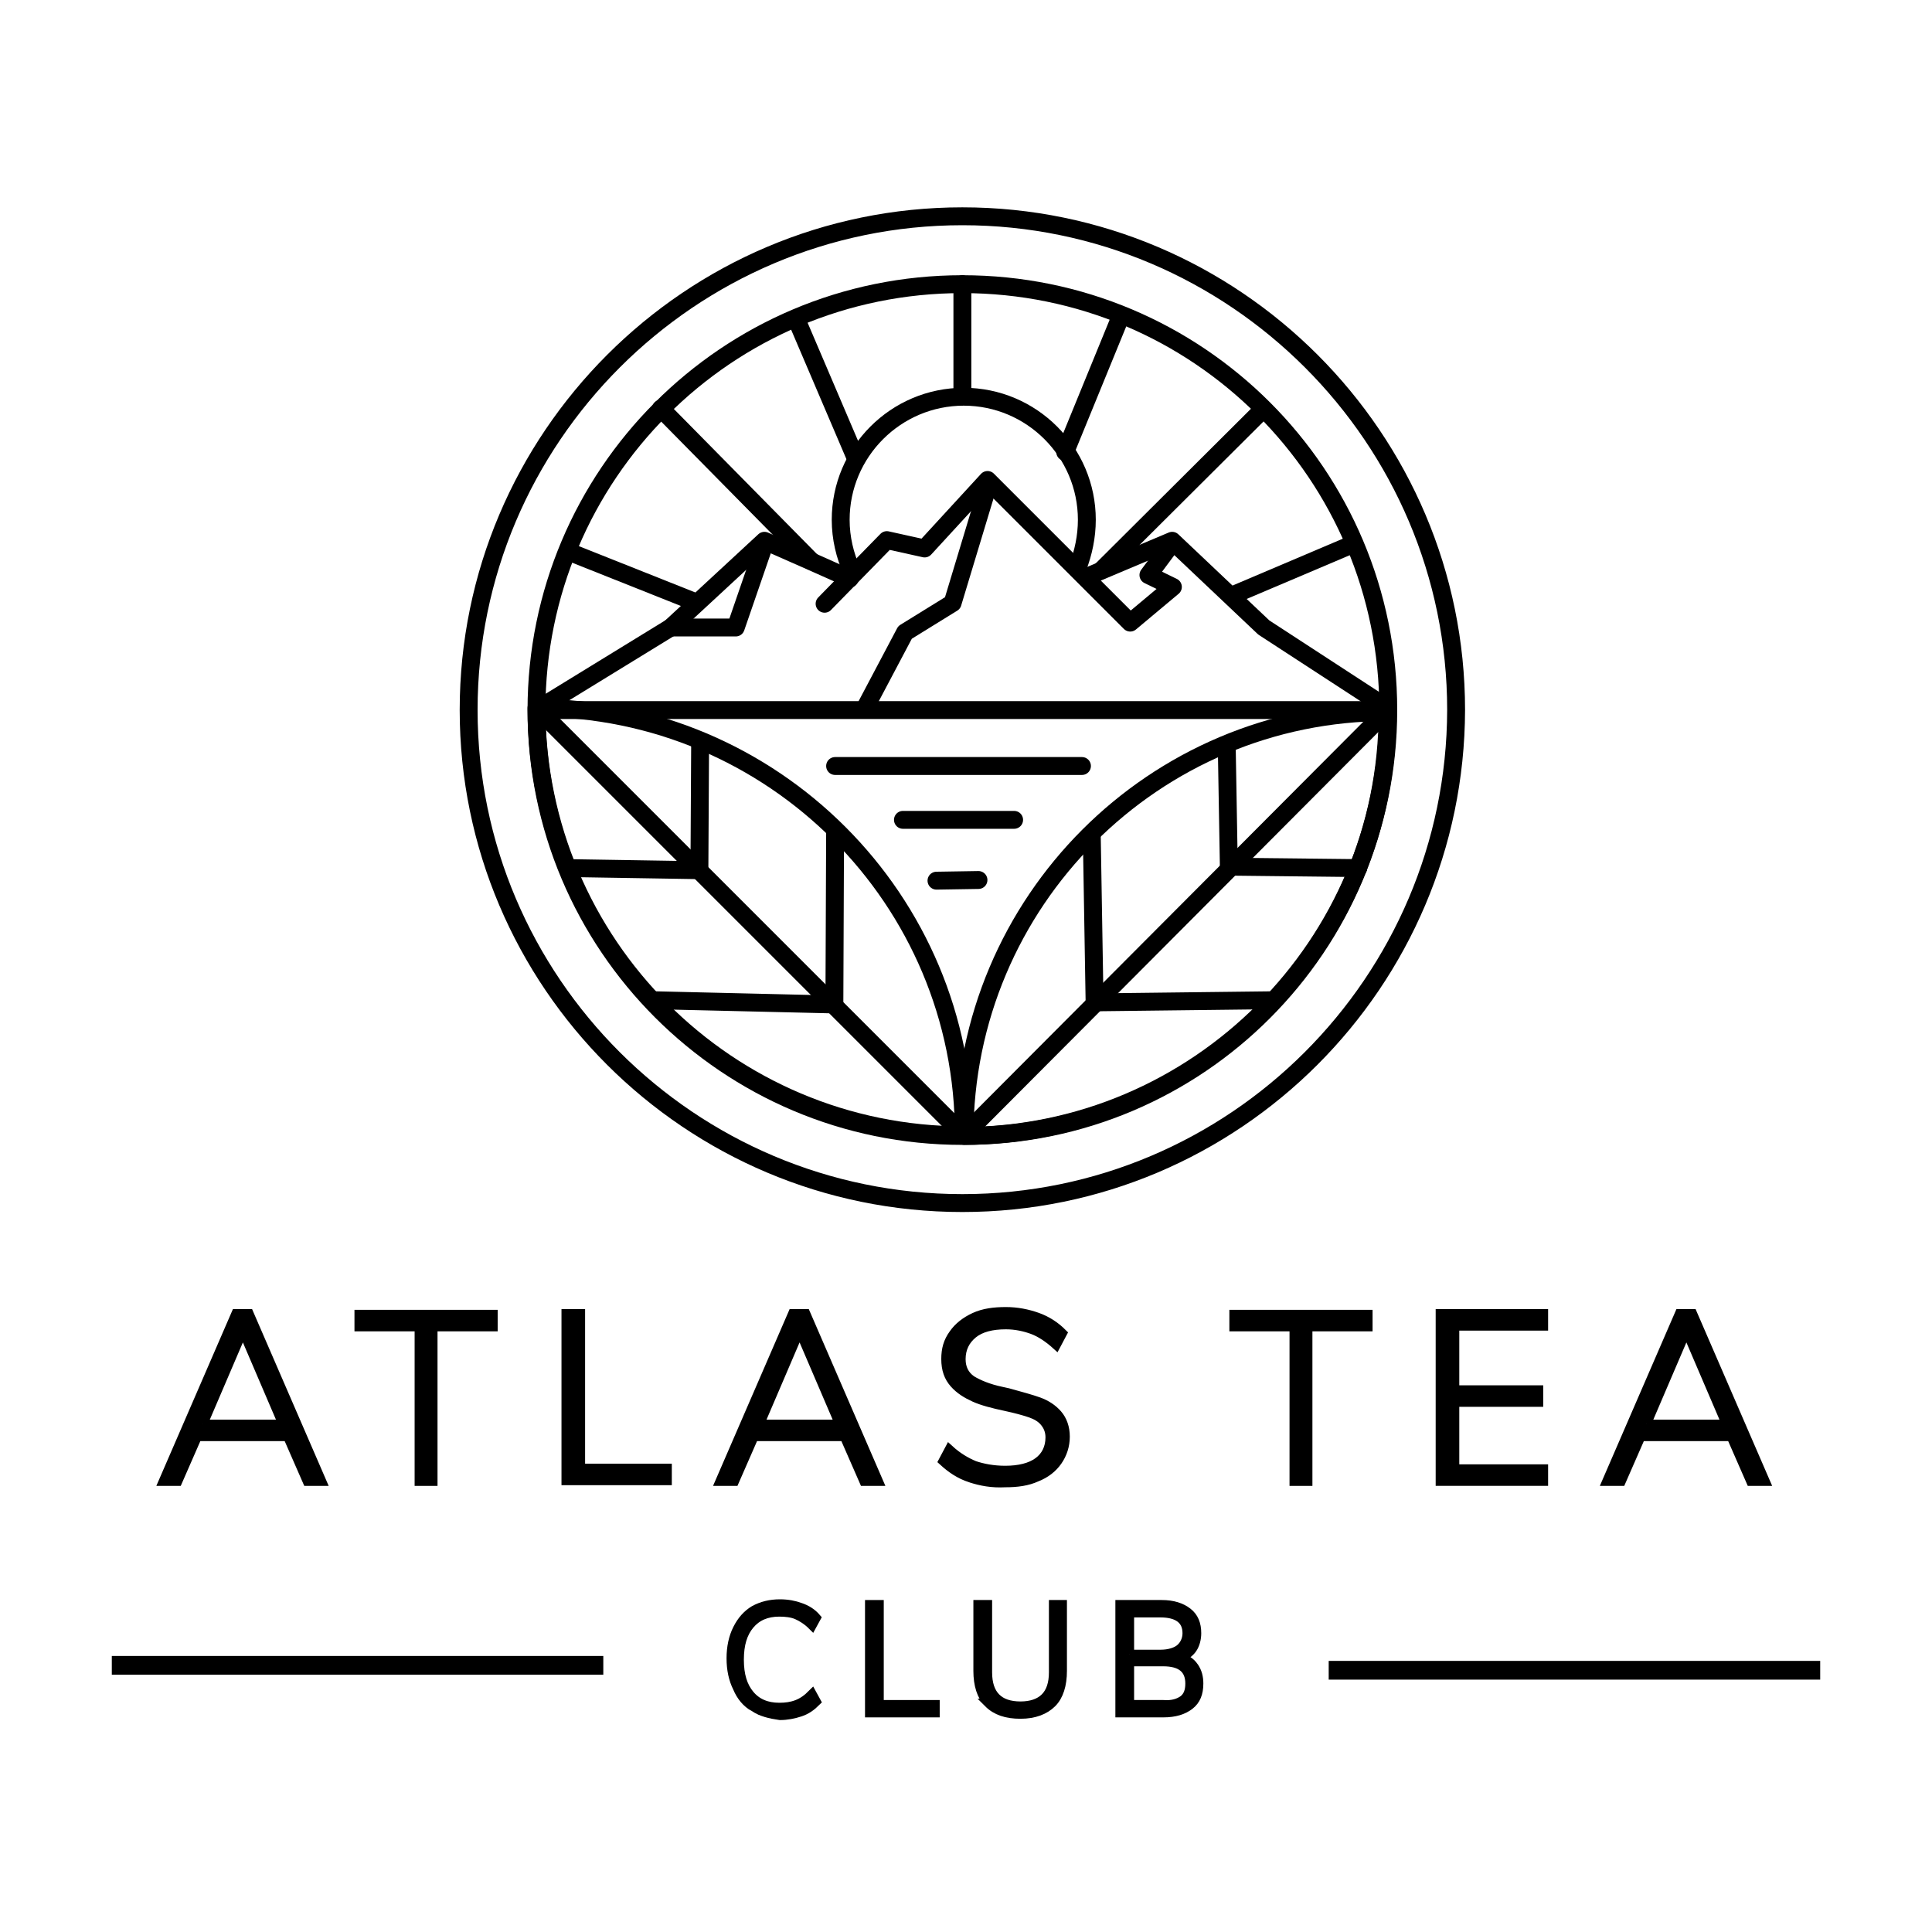 <?xml version="1.0" encoding="UTF-8"?><svg id="a" xmlns="http://www.w3.org/2000/svg" viewBox="0 0 432 432"><defs><style>.ai{fill:none;stroke-linecap:round;stroke-linejoin:round;stroke-width:4px;}.ai,.aj{stroke:#000;}.aj{stroke-miterlimit:10;stroke-width:2px;}</style></defs><g id="b"><g id="c"><g id="d"><g id="e"><g id="f"><g id="g"><path id="h" class="ai" d="M215.19,269.01c-60.83,0-110.4-49.42-110.4-110.25s49.57-110.4,110.4-110.4,110.4,49.57,110.4,110.4c-.16,60.83-49.57,110.25-110.4,110.25Z"/><path id="i" class="ai" d="M310.42,158.77c0,52.54-42.69,95.23-95.23,95.23s-95.23-42.69-95.23-95.23,42.53-95.23,95.23-95.23,95.23,42.53,95.23,95.23Z"/><path id="j" class="ai" d="M119.96,158.3c0,52.86,42.85,95.55,95.55,95.55.16-52.7-42.69-95.55-95.55-95.55Z"/><path id="k" class="ai" d="M310.27,159.23c-52.23,0-94.61,42.38-94.61,94.77,52.23,0,94.61-42.38,94.61-94.77Z"/><polyline id="l" class="ai" points="156.55 165.96 156.39 194.58 127.31 194.11"/><polyline id="m" class="ai" points="186.73 185.98 186.57 224.6 146.54 223.66"/><polyline id="n" class="ai" points="274.3 166.58 274.77 193.79 303.7 194.11"/><polyline id="o" class="ai" points="244.12 186.44 244.75 224.13 284.47 223.66"/><line id="p" class="ai" x1="120.58" y1="158.77" x2="310.11" y2="158.77"/><line id="q" class="ai" x1="215.19" y1="63.53" x2="215.19" y2="88.24"/><line id="r" class="ai" x1="147.79" y1="91.37" x2="181.41" y2="125.46"/><line id="s" class="ai" x1="282.43" y1="91.52" x2="246.31" y2="127.49"/><line id="t" class="ai" x1="178.13" y1="71.51" x2="191.42" y2="102.63"/><line id="u" class="ai" x1="302.45" y1="121.7" x2="275.55" y2="133.12"/><line id="v" class="ai" x1="127.31" y1="123.42" x2="155.61" y2="134.68"/><line id="w" class="ai" x1="250.53" y1="70.88" x2="238.18" y2="101.06"/><polyline id="x" class="ai" points="120.42 158.45 149.98 140.31 170.93 120.92 181.57 125.61 190.01 129.37"/><polyline id="y" class="ai" points="243.18 128.9 262.1 120.92 282.59 140.31 309.96 158.14"/><polyline id="z" class="ai" points="221.13 107.94 213 134.84 202.37 141.41 193.61 157.98"/><polyline id="aa" class="ai" points="170.93 121.7 164.52 140.31 149.98 140.31"/><polyline id="ab" class="ai" points="262.26 121.23 256.79 128.58 262.26 131.24 252.72 139.22 220.82 107.32 206.75 122.64 198.3 120.77 184.38 135"/><path id="ac" class="ai" d="M190.48,127.65c-1.56-3.44-2.5-7.35-2.5-11.42,0-15.17,12.35-27.52,27.52-27.52s27.52,12.35,27.52,27.52c0,3.75-.78,7.35-2.03,10.63"/><line id="ad" class="ai" x1="120.89" y1="159.23" x2="215.03" y2="253.37"/><line id="ae" class="ai" x1="309.96" y1="159.08" x2="215.66" y2="253.69"/><line id="af" class="ai" x1="186.73" y1="171.28" x2="241.93" y2="171.28"/><line id="ag" class="ai" x1="201.9" y1="183.32" x2="226.76" y2="183.32"/><line id="ah" class="ai" x1="209.4" y1="196.92" x2="218.79" y2="196.77"/></g></g></g></g></g></g><path class="aj" d="M68.69,331.25l-4.38-10.01h-20.17l-4.38,10.01h-3.28l16.26-37.53h2.97l16.26,37.53h-3.28ZM45.39,318.43h17.83l-8.91-20.8-8.91,20.8Z"/><path class="aj" d="M93.71,331.25v-34.56h-13.45v-2.81h30.02v2.81h-13.45v34.56h-3.13Z"/><path class="aj" d="M126.55,331.25v-37.53h3.28v34.56h19.39v2.81h-22.67v.16Z"/><path class="aj" d="M193.17,331.25l-4.38-10.01h-20.17l-4.38,10.01h-3.28l16.26-37.53h2.97l16.26,37.53h-3.28ZM169.87,318.43h17.83l-8.91-20.8-8.91,20.8Z"/><path class="aj" d="M216.94,330.47c-2.35-.78-4.22-2.03-6.1-3.75l1.41-2.66c1.88,1.72,3.75,2.81,5.63,3.6,1.88.63,4.22,1.09,6.88,1.09,3.13,0,5.63-.63,7.35-1.88,1.72-1.25,2.66-3.13,2.66-5.47,0-1.41-.47-2.5-1.25-3.44-.78-.94-1.88-1.56-3.28-2.03s-3.13-.94-5.32-1.41c-2.97-.63-5.32-1.25-7.04-2.03s-3.28-1.72-4.53-3.13-1.88-3.13-1.88-5.47c0-2.19.47-3.91,1.72-5.63,1.09-1.56,2.66-2.81,4.69-3.75,2.03-.94,4.38-1.25,7.04-1.25,2.5,0,4.85.47,7.04,1.25s4.07,2.03,5.63,3.6l-1.41,2.66c-1.72-1.56-3.6-2.81-5.32-3.44s-3.75-1.09-5.94-1.09c-3.13,0-5.63.63-7.35,2.03-1.72,1.41-2.66,3.28-2.66,5.63,0,2.03.78,3.6,2.35,4.69,1.56.94,3.75,1.88,6.72,2.5l1.41.31c2.81.78,5.16,1.41,6.88,2.03,1.72.63,3.13,1.56,4.22,2.81s1.72,2.97,1.72,5-.63,3.91-1.72,5.47c-1.09,1.56-2.66,2.81-4.69,3.6-2.03.94-4.38,1.25-7.04,1.25-2.97.16-5.47-.31-7.82-1.09Z"/><path class="aj" d="M289.34,331.25v-34.56h-13.45v-2.81h30.02v2.81h-13.45v34.56h-3.13Z"/><path class="aj" d="M322.02,331.25v-37.53h23.14v2.81h-19.86v14.23h18.77v2.81h-18.77v14.86h19.86v2.81h-23.14Z"/><path class="aj" d="M391.46,331.25l-4.38-10.01h-20.17l-4.38,10.01h-3.28l16.26-37.53h2.97l16.26,37.53h-3.28ZM368.16,318.43h17.83l-8.91-20.8-8.91,20.8Z"/><path class="aj" d="M168.62,381.76c-1.72-.94-2.97-2.5-3.75-4.38-.94-1.88-1.41-4.07-1.41-6.57s.47-4.69,1.41-6.57,2.19-3.28,3.75-4.22c1.72-.94,3.6-1.41,5.79-1.41,1.72,0,3.28.31,4.53.78,1.41.47,2.66,1.25,3.6,2.35l-.94,1.72c-1.09-1.09-2.35-1.88-3.44-2.35s-2.5-.63-3.91-.63c-2.81,0-5,.94-6.57,2.81s-2.35,4.38-2.35,7.82.78,5.94,2.35,7.82,3.75,2.81,6.57,2.81c1.41,0,2.66-.16,3.91-.63s2.35-1.25,3.44-2.35l.94,1.72c-1.09,1.09-2.19,1.88-3.6,2.35s-2.97.78-4.53.78c-2.19-.31-4.22-.78-5.79-1.88Z"/><path class="aj" d="M194.42,383.01v-24.24h2.19v22.36h12.51v1.88h-14.7Z"/><path class="aj" d="M221,380.82c-1.56-1.56-2.35-4.07-2.35-7.19v-14.86h2.19v15.17c0,5,2.5,7.51,7.35,7.51,2.35,0,4.22-.63,5.47-1.88s1.88-3.13,1.88-5.63v-15.17h2.03v14.86c0,3.13-.78,5.63-2.35,7.19s-3.91,2.5-7.04,2.5c-3.13,0-5.47-.78-7.19-2.5Z"/><path class="aj" d="M266.98,372.69c.78,1.09,1.09,2.35,1.09,3.75,0,2.19-.63,3.75-2.03,4.85-1.41,1.09-3.28,1.72-5.94,1.72h-9.7v-24.24h9.38c2.5,0,4.38.63,5.79,1.72s2.03,2.66,2.03,4.69c0,1.25-.31,2.5-.94,3.44-.63.94-1.56,1.56-2.81,2.03,1.41.31,2.35.94,3.13,2.03ZM252.59,369.88h6.88c1.88,0,3.44-.47,4.38-1.25s1.56-2.03,1.56-3.44c0-2.97-2.03-4.53-5.94-4.53h-6.88v9.23ZM264.63,380.04c.94-.78,1.41-1.88,1.41-3.6,0-3.28-2.03-4.85-5.94-4.85h-7.51v9.54h7.51c2.03.16,3.44-.31,4.53-1.09Z"/><rect class="aj" x="26" y="371.28" width="107.9" height="2.19"/><rect class="aj" x="298.1" y="372.38" width="107.9" height="2.19"/></svg>